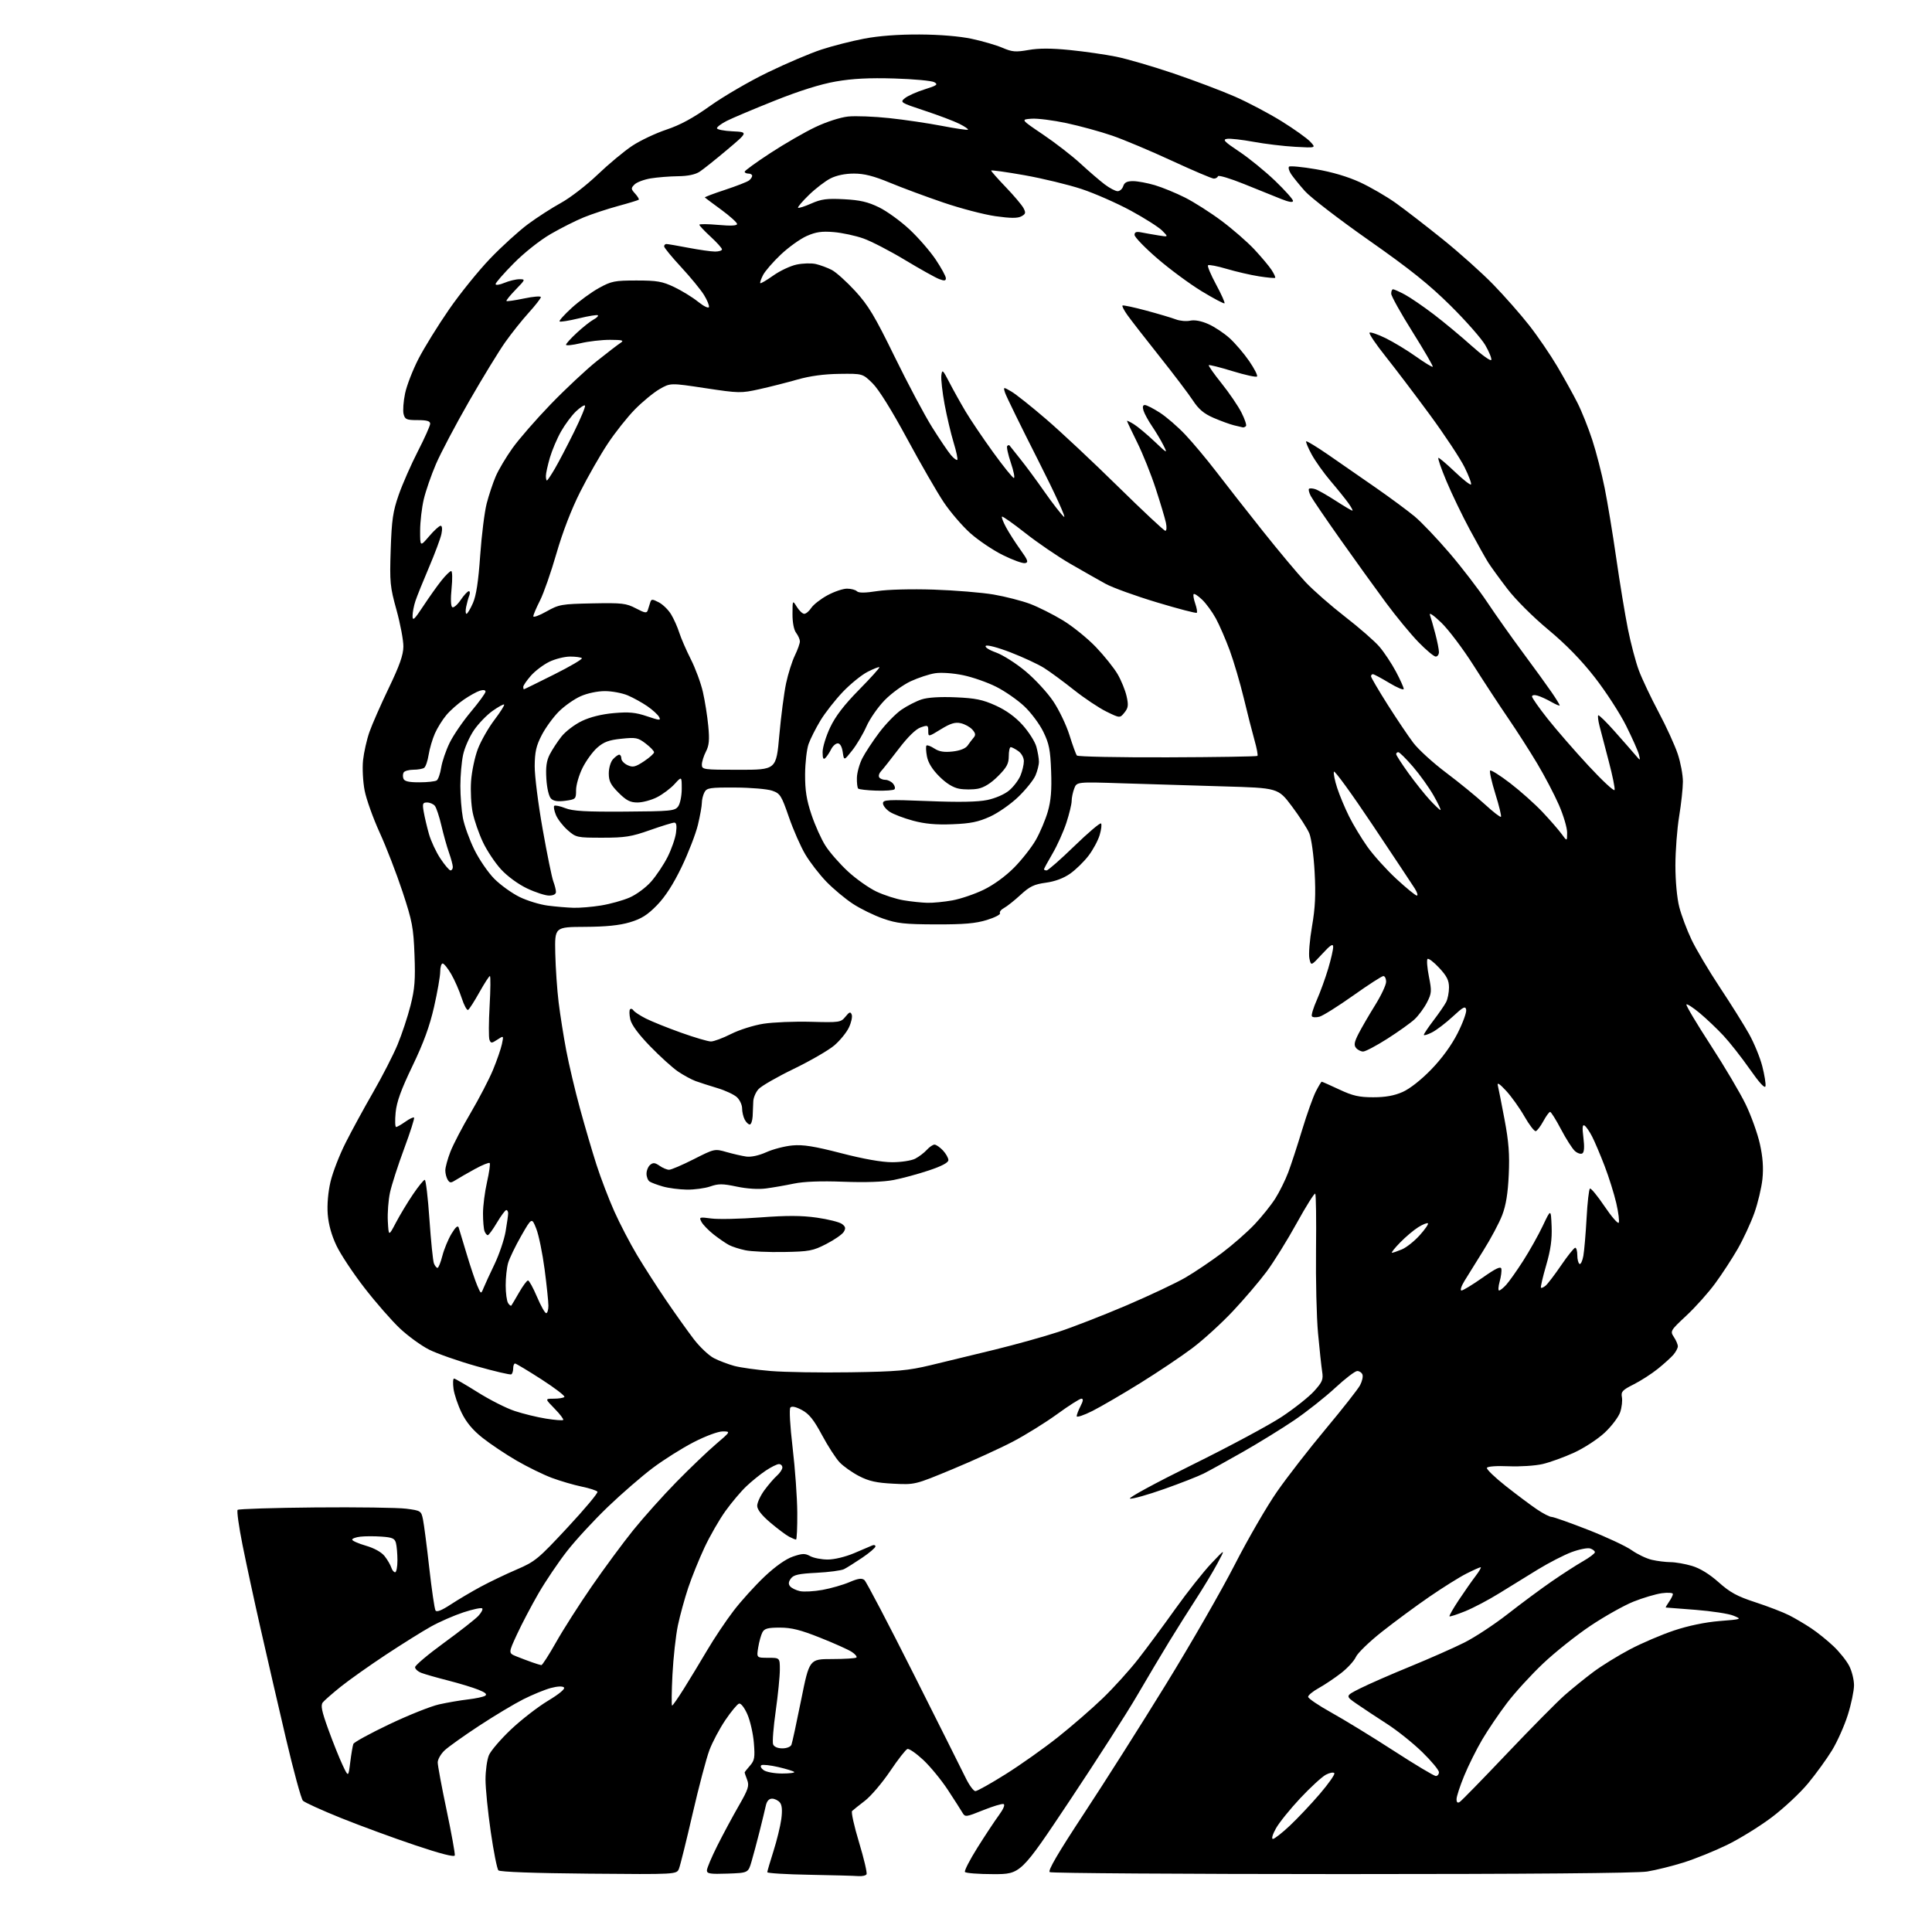 <?xml version="1.0" encoding="UTF-8" standalone="no"?>
<svg 
  version="1.1" 
  xmlns="http://www.w3.org/2000/svg" 
  xmlns:xlink="http://www.w3.org/1999/xlink" 
  xmlns:svg="http://www.w3.org/2000/svg"
  xmlns:rdf="http://www.w3.org/1999/02/22-rdf-syntax-ns#"
  xmlns:cc="http://creativecommons.org/ns#"
  xmlns:dc="http://purl.org/dc/elements/1.1/"
  viewBox="0 0 768 768"
  width="768"
  height="768"
>
<style>svg {background-color: white; }</style>"
<path stroke="none" fill="black" fill-rule="evenodd" d="M341.19,745.78C339.71,745.65 330.96,745.42 321.75,745.25C312.54,745.09 305.01,744.63 305.01,744.23C305.02,743.83 306.12,740.07 307.46,735.87C308.80,731.67 310.20,725.94 310.58,723.13C311.04,719.61 310.86,717.54 310.01,716.51C309.32,715.68 307.92,715.00 306.90,715.00C305.68,715.00 304.83,715.95 304.43,717.75C304.10,719.26 302.98,723.88 301.95,728.00C300.91,732.12 299.47,737.52 298.74,740.00C297.42,744.50 297.42,744.50 289.21,744.79C282.31,745.03 281.00,744.83 281.00,743.52C281.00,742.66 282.86,738.25 285.13,733.73C287.40,729.20 291.23,722.07 293.65,717.87C297.46,711.25 297.90,709.88 297.02,707.55C296.46,706.08 296.00,704.74 296.00,704.59C296.00,704.43 296.95,703.22 298.11,701.90C299.95,699.80 300.15,698.65 299.67,692.78C299.37,689.09 298.20,683.98 297.08,681.44C295.90,678.77 294.50,676.99 293.77,677.21C293.07,677.43 290.63,680.38 288.34,683.76C286.05,687.15 283.19,692.53 282.00,695.71C280.80,698.89 277.79,710.27 275.32,721.00C272.85,731.73 270.41,741.54 269.91,742.81C268.99,745.12 268.99,745.12 234.04,744.81C212.48,744.62 198.73,744.12 198.13,743.50C197.59,742.95 196.22,736.05 195.08,728.17C193.94,720.29 193.00,710.94 193.00,707.39C193.00,703.84 193.61,699.49 194.35,697.72C195.10,695.95 199.04,691.35 203.11,687.50C207.18,683.65 213.79,678.52 217.81,676.10C222.28,673.41 224.75,671.35 224.18,670.78C223.61,670.21 221.57,670.31 218.91,671.02C216.52,671.67 211.62,673.68 208.03,675.49C204.44,677.30 196.55,682.03 190.50,686.00C184.45,689.97 178.26,694.38 176.75,695.79C175.24,697.21 174.00,699.37 174.00,700.60C174.00,701.82 175.59,710.37 177.54,719.60C179.48,728.83 180.94,736.91 180.79,737.55C180.60,738.31 175.18,736.92 165.00,733.50C156.47,730.64 143.24,725.78 135.58,722.70C127.93,719.62 121.10,716.51 120.41,715.80C119.72,715.08 116.68,703.92 113.65,691.00C110.62,678.08 106.10,658.50 103.61,647.50C101.11,636.50 97.88,621.52 96.42,614.20C94.95,606.89 94.08,600.59 94.46,600.20C94.85,599.82 108.74,599.38 125.33,599.23C141.92,599.08 158.18,599.31 161.46,599.73C167.26,600.48 167.44,600.59 168.14,604.00C168.54,605.92 169.67,614.60 170.64,623.28C171.62,631.96 172.73,639.56 173.12,640.19C173.59,640.95 175.56,640.17 179.16,637.81C182.10,635.88 187.43,632.73 191.00,630.80C194.57,628.87 201.03,625.77 205.35,623.92C212.74,620.75 213.92,619.77 225.61,607.20C232.44,599.86 237.79,593.47 237.50,592.99C237.20,592.52 234.39,591.60 231.23,590.95C228.08,590.30 222.73,588.73 219.34,587.47C215.95,586.20 209.65,583.11 205.34,580.61C201.03,578.11 194.96,574.05 191.86,571.60C187.95,568.51 185.39,565.45 183.52,561.63C182.04,558.60 180.58,554.30 180.28,552.06C179.98,549.83 180.07,548.00 180.49,548.00C180.90,548.00 185.12,550.45 189.87,553.43C194.62,556.42 201.23,559.78 204.57,560.88C207.90,561.99 213.50,563.36 217.01,563.92C220.51,564.49 223.60,564.73 223.88,564.46C224.15,564.19 222.62,562.17 220.48,559.98C216.59,556.00 216.59,556.00 220.13,556.00C222.08,556.00 223.97,555.69 224.35,555.32C224.72,554.94 220.64,551.80 215.27,548.34C209.89,544.88 205.16,542.04 204.75,542.02C204.34,542.01 204.00,542.87 204.00,543.94C204.00,545.01 203.66,546.09 203.25,546.33C202.84,546.58 196.60,545.12 189.38,543.08C182.16,541.04 173.69,538.07 170.54,536.48C167.39,534.88 162.17,531.09 158.94,528.04C155.70,524.99 149.39,517.77 144.92,512.00C140.44,506.23 135.42,498.66 133.77,495.20C131.81,491.10 130.59,486.73 130.28,482.70C129.99,478.89 130.41,473.91 131.38,469.77C132.25,466.06 134.95,459.09 137.39,454.27C139.82,449.44 144.76,440.38 148.37,434.12C151.97,427.86 156.33,419.37 158.04,415.25C159.75,411.13 162.07,404.14 163.19,399.71C164.87,393.09 165.15,389.50 164.77,379.58C164.36,368.71 163.88,366.20 160.02,354.50C157.66,347.35 153.58,336.78 150.94,331.00C148.31,325.23 145.60,317.67 144.94,314.21C144.27,310.75 143.99,305.35 144.32,302.21C144.66,299.07 145.79,294.02 146.85,291.00C147.91,287.98 151.37,280.10 154.54,273.50C158.86,264.51 160.32,260.37 160.35,257.00C160.37,254.53 159.14,248.00 157.62,242.50C155.04,233.20 154.88,231.51 155.31,218.50C155.71,206.61 156.19,203.32 158.49,196.72C159.98,192.44 163.41,184.65 166.10,179.40C168.80,174.16 171.00,169.22 171.00,168.43C171.00,167.38 169.68,167.00 166.02,167.00C161.58,167.00 160.97,166.73 160.43,164.58C160.10,163.25 160.36,159.58 161.02,156.42C161.67,153.26 164.09,147.04 166.38,142.59C168.68,138.14 174.14,129.32 178.51,123.00C182.88,116.67 190.26,107.55 194.91,102.71C199.56,97.88 206.32,91.74 209.93,89.07C213.54,86.40 219.44,82.60 223.03,80.63C226.62,78.67 233.15,73.63 237.53,69.44C241.91,65.25 248.11,60.09 251.31,57.97C254.50,55.86 260.63,52.96 264.91,51.53C270.42,49.69 275.55,46.91 282.37,42.04C287.69,38.25 297.99,32.26 305.27,28.74C312.55,25.21 322.10,21.15 326.50,19.71C330.90,18.26 338.55,16.31 343.50,15.37C349.29,14.26 357.13,13.67 365.50,13.71C373.58,13.75 381.44,14.40 386.27,15.43C390.55,16.34 396.05,17.95 398.50,19.00C402.34,20.65 403.76,20.77 408.86,19.87C412.97,19.14 417.97,19.15 425.30,19.89C431.09,20.47 439.36,21.66 443.67,22.53C447.98,23.40 458.25,26.39 466.50,29.19C474.75,31.99 485.77,36.15 491.00,38.45C496.23,40.75 504.55,45.15 509.50,48.23C514.45,51.30 519.55,54.95 520.84,56.32C523.18,58.82 523.18,58.82 514.84,58.36C510.25,58.10 502.80,57.21 498.28,56.37C493.76,55.54 489.03,55.00 487.78,55.19C485.88,55.47 486.68,56.31 492.58,60.24C496.47,62.83 502.88,68.05 506.83,71.83C510.77,75.62 514.00,79.23 514.00,79.85C514.00,80.60 512.35,80.33 509.25,79.09C506.64,78.04 500.00,75.37 494.50,73.14C489.00,70.92 484.35,69.53 484.17,70.05C483.98,70.57 483.24,71.00 482.52,71.00C481.79,71.00 474.29,67.81 465.85,63.91C457.41,60.00 446.73,55.51 442.11,53.92C437.50,52.33 429.35,50.10 424.00,48.95C418.66,47.81 412.37,47.01 410.02,47.19C405.76,47.50 405.76,47.50 414.63,53.49C419.51,56.78 426.20,61.97 429.50,65.01C432.80,68.06 437.12,71.77 439.09,73.27C441.07,74.77 443.40,76.00 444.28,76.00C445.15,76.00 446.15,75.10 446.50,74.00C446.96,72.54 448.01,72.00 450.39,72.00C452.17,72.00 456.08,72.73 459.07,73.61C462.05,74.50 467.44,76.71 471.03,78.52C474.63,80.33 481.15,84.48 485.53,87.75C489.91,91.01 495.78,96.12 498.57,99.09C501.35,102.07 504.45,105.75 505.45,107.28C506.45,108.81 507.10,110.23 506.89,110.43C506.67,110.63 503.80,110.37 500.50,109.85C497.20,109.34 491.42,108.00 487.65,106.89C483.89,105.77 480.54,105.13 480.21,105.46C479.88,105.79 481.32,109.22 483.41,113.09C485.50,116.96 487.01,120.32 486.76,120.57C486.52,120.81 482.43,118.65 477.67,115.76C472.92,112.87 464.97,107.00 460.01,102.71C455.06,98.43 451.00,94.23 451.00,93.38C451.00,92.24 451.70,91.98 453.75,92.39C455.26,92.69 458.30,93.22 460.50,93.58C464.50,94.22 464.50,94.22 462.00,91.69C460.62,90.30 455.00,86.72 449.50,83.74C444.00,80.76 435.23,76.90 430.00,75.16C424.77,73.43 414.54,70.95 407.25,69.65C399.96,68.36 394.00,67.53 394.00,67.81C394.00,68.10 396.63,71.07 399.84,74.42C403.05,77.76 406.20,81.49 406.85,82.71C407.85,84.59 407.73,85.08 405.98,86.01C404.50,86.80 401.69,86.78 395.72,85.94C391.20,85.30 381.88,82.87 375.00,80.52C368.12,78.18 358.56,74.63 353.74,72.63C347.27,69.95 343.53,69.00 339.45,69.00C335.95,69.00 332.52,69.71 330.11,70.94C328.01,72.01 324.16,74.97 321.55,77.51C318.93,80.05 317.00,82.33 317.24,82.58C317.49,82.82 319.86,82.07 322.50,80.90C326.50,79.13 328.70,78.84 335.52,79.20C341.88,79.53 345.00,80.26 349.45,82.43C352.60,83.97 358.05,87.93 361.57,91.22C365.09,94.51 369.77,99.91 371.98,103.21C374.19,106.52 376.00,109.84 376.00,110.59C376.00,111.65 375.41,111.73 373.32,110.93C371.85,110.37 365.76,106.97 359.78,103.37C353.80,99.76 346.34,95.90 343.20,94.79C340.07,93.68 334.77,92.54 331.42,92.26C326.66,91.86 324.33,92.20 320.67,93.82C318.10,94.96 313.48,98.27 310.40,101.18C307.32,104.09 304.14,107.76 303.33,109.33C302.52,110.90 302.02,112.35 302.23,112.56C302.43,112.77 304.75,111.40 307.39,109.53C310.02,107.66 314.18,105.70 316.63,105.18C319.07,104.65 322.52,104.55 324.29,104.95C326.05,105.36 328.91,106.41 330.63,107.30C332.35,108.19 336.55,111.98 339.98,115.71C345.19,121.40 347.74,125.64 355.66,141.86C360.86,152.50 367.56,165.10 370.55,169.86C373.53,174.61 376.89,179.58 378.01,180.89C379.13,182.21 380.27,183.06 380.54,182.79C380.81,182.52 380.15,179.42 379.07,175.90C378.00,172.38 376.39,165.55 375.49,160.73C374.60,155.91 374.02,150.73 374.20,149.23C374.51,146.72 374.77,146.94 377.38,152.00C378.95,155.03 381.83,160.20 383.79,163.50C385.75,166.80 390.68,174.11 394.76,179.75C398.84,185.39 402.56,190.00 403.02,190.00C403.49,190.00 402.95,187.27 401.82,183.94C400.70,180.61 400.05,177.61 400.39,177.28C400.73,176.94 401.13,176.85 401.30,177.08C401.46,177.31 403.40,179.75 405.61,182.50C407.82,185.25 412.14,191.10 415.21,195.50C418.28,199.90 421.74,204.36 422.91,205.42C424.08,206.48 419.51,196.44 412.65,182.92C405.84,169.49 399.94,157.43 399.53,156.13C398.79,153.76 398.79,153.76 402.02,155.63C403.79,156.66 410.03,161.61 415.87,166.64C421.72,171.66 434.56,183.70 444.41,193.39C454.27,203.07 462.74,211.00 463.24,211.00C463.75,211.00 463.85,209.56 463.46,207.75C463.08,205.96 461.26,199.89 459.42,194.25C457.59,188.62 454.27,180.33 452.04,175.85C449.82,171.36 448.00,167.52 448.00,167.32C448.00,167.12 449.24,167.72 450.75,168.65C452.26,169.59 455.91,172.63 458.86,175.42C464.13,180.42 464.19,180.44 462.47,177.00C461.51,175.07 459.49,171.70 458.00,169.50C456.50,167.30 454.96,164.49 454.57,163.25C454.10,161.75 454.28,161.00 455.10,161.00C455.77,161.00 458.44,162.36 461.03,164.02C463.61,165.68 468.17,169.61 471.15,172.77C474.14,175.92 479.68,182.55 483.48,187.50C487.27,192.45 495.56,203.03 501.90,211.00C508.24,218.97 515.92,228.15 518.97,231.39C522.01,234.63 529.10,240.83 534.71,245.18C540.33,249.53 546.47,254.89 548.35,257.09C550.23,259.29 553.17,263.72 554.89,266.94C556.60,270.15 558.00,273.27 558.00,273.86C558.00,274.45 555.41,273.38 552.25,271.47C549.09,269.57 546.16,268.00 545.75,268.00C545.34,268.00 545.00,268.38 545.00,268.84C545.00,269.30 547.97,274.36 551.59,280.09C555.22,285.81 559.83,292.67 561.84,295.31C563.85,297.96 569.73,303.31 574.91,307.20C580.09,311.09 586.98,316.73 590.24,319.72C593.50,322.72 596.38,324.95 596.65,324.69C596.91,324.42 595.92,320.32 594.43,315.57C592.95,310.81 592.02,306.65 592.35,306.31C592.69,305.97 596.26,308.22 600.29,311.31C604.32,314.40 610.08,319.53 613.09,322.71C616.10,325.89 619.54,329.85 620.75,331.50C622.94,334.50 622.94,334.50 622.96,331.00C622.97,329.07 621.50,324.11 619.69,319.97C617.88,315.83 613.99,308.40 611.04,303.47C608.09,298.54 602.91,290.45 599.52,285.50C596.13,280.55 589.94,271.10 585.75,264.50C581.56,257.90 575.79,250.25 572.92,247.50C569.78,244.48 568.00,243.29 568.43,244.50C568.82,245.60 569.79,248.96 570.57,251.96C571.36,254.96 572.00,258.23 572.00,259.21C572.00,260.19 571.42,261.00 570.72,261.00C570.01,261.00 566.92,258.41 563.85,255.25C560.78,252.09 554.93,245.00 550.87,239.50C546.80,234.00 538.70,222.75 532.87,214.50C527.04,206.25 521.72,198.45 521.05,197.16C520.38,195.88 520.07,194.60 520.34,194.32C520.62,194.04 521.74,194.10 522.82,194.44C523.91,194.79 527.56,196.86 530.93,199.04C534.31,201.22 537.31,203.00 537.60,203.00C537.90,203.00 537.18,201.65 536.01,200.01C534.83,198.36 531.66,194.42 528.96,191.26C526.26,188.09 522.87,183.33 521.42,180.68C519.98,178.03 518.99,175.67 519.23,175.44C519.46,175.21 523.44,177.63 528.07,180.82C532.71,184.02 541.23,189.92 547.00,193.94C552.77,197.96 559.71,203.09 562.41,205.35C565.11,207.61 571.32,214.14 576.22,219.87C581.12,225.59 587.86,234.38 591.20,239.39C594.54,244.40 600.94,253.45 605.43,259.50C609.92,265.55 615.03,272.61 616.79,275.18C618.56,277.75 620.00,280.10 620.00,280.40C620.00,280.69 618.54,280.09 616.75,279.07C614.96,278.04 612.49,276.90 611.25,276.54C609.97,276.15 609.00,276.30 609.00,276.87C609.00,277.42 611.78,281.39 615.18,285.68C618.58,289.98 625.87,298.38 631.40,304.34C636.92,310.30 641.61,314.66 641.82,314.03C642.04,313.39 641.00,308.29 639.52,302.69C638.05,297.08 636.40,290.77 635.85,288.65C635.31,286.54 635.07,284.60 635.32,284.35C635.57,284.10 638.50,286.95 641.82,290.70C645.14,294.44 648.82,298.62 649.98,300.00C652.11,302.50 652.11,302.50 651.51,300.00C651.18,298.62 648.88,293.45 646.41,288.50C643.94,283.55 638.33,274.90 633.95,269.28C628.59,262.40 622.53,256.19 615.43,250.28C609.30,245.18 602.47,238.36 599.14,234.00C595.99,229.88 592.58,225.18 591.56,223.56C590.54,221.94 587.26,216.09 584.28,210.56C581.30,205.03 577.11,196.34 574.98,191.25C572.84,186.16 571.41,182.00 571.80,182.00C572.19,182.00 575.14,184.51 578.35,187.57C581.56,190.63 584.44,192.89 584.74,192.59C585.05,192.29 583.90,189.21 582.20,185.76C580.50,182.31 574.32,172.96 568.47,164.99C562.61,157.02 554.66,146.54 550.80,141.69C546.94,136.85 544.07,132.60 544.42,132.25C544.77,131.90 547.63,132.87 550.78,134.41C553.93,135.95 559.34,139.23 562.82,141.70C566.29,144.17 569.32,146.02 569.54,145.79C569.76,145.57 566.14,139.34 561.50,131.94C556.86,124.55 553.04,117.71 553.03,116.75C553.01,115.79 553.34,115.00 553.76,115.00C554.19,115.00 556.30,115.95 558.47,117.11C560.64,118.28 565.81,121.82 569.96,124.98C574.11,128.15 580.86,133.76 584.97,137.46C589.08,141.15 592.61,143.68 592.81,143.07C593.01,142.47 591.95,139.84 590.45,137.24C588.95,134.63 582.72,127.55 576.61,121.50C568.12,113.09 560.46,106.96 544.12,95.50C532.36,87.25 520.95,78.47 518.75,76.00C516.55,73.53 514.08,70.47 513.24,69.22C512.41,67.96 512.04,66.63 512.41,66.25C512.79,65.88 517.60,66.33 523.09,67.27C529.52,68.37 535.77,70.22 540.63,72.46C544.78,74.38 551.15,78.08 554.79,80.67C558.43,83.26 566.82,89.75 573.45,95.08C580.08,100.41 589.16,108.53 593.62,113.13C598.09,117.73 604.51,125.02 607.87,129.32C611.24,133.61 616.25,140.95 619.01,145.61C621.76,150.27 625.39,156.81 627.06,160.13C628.74,163.45 631.39,170.07 632.94,174.83C634.50,179.60 636.72,188.22 637.88,194.00C639.04,199.78 641.12,212.38 642.50,222.00C643.88,231.62 645.96,244.22 647.11,250.00C648.27,255.78 650.24,263.24 651.50,266.58C652.76,269.93 656.28,277.36 659.32,283.08C662.37,288.81 665.79,296.30 666.93,299.72C668.07,303.14 668.99,308.09 668.98,310.72C668.97,313.35 668.30,319.55 667.49,324.50C666.67,329.45 666.01,338.24 666.00,344.04C666.00,350.26 666.63,357.02 667.53,360.54C668.37,363.82 670.56,369.65 672.39,373.50C674.22,377.35 679.30,385.90 683.67,392.50C688.05,399.10 693.27,407.44 695.28,411.03C697.29,414.63 699.65,420.38 700.53,423.82C701.41,427.26 701.99,430.83 701.81,431.76C701.59,432.86 699.43,430.52 695.55,424.98C692.28,420.31 687.57,414.32 685.07,411.65C682.58,408.98 678.38,404.99 675.73,402.77C673.08,400.56 670.68,398.99 670.38,399.28C670.09,399.58 674.37,406.79 679.91,415.31C685.45,423.83 691.76,434.49 693.94,439.00C696.12,443.52 698.66,450.59 699.58,454.72C700.75,459.95 701.05,464.18 700.60,468.64C700.23,472.17 698.77,478.30 697.35,482.27C695.92,486.25 692.95,492.65 690.74,496.50C688.52,500.35 684.51,506.50 681.82,510.16C679.14,513.83 673.99,519.59 670.38,522.96C663.95,528.97 663.86,529.14 665.41,531.51C666.29,532.84 666.99,534.51 666.97,535.21C666.95,535.92 666.16,537.40 665.22,538.51C664.27,539.61 661.48,542.15 659.00,544.14C656.52,546.13 652.20,548.92 649.38,550.33C644.93,552.56 644.32,553.23 644.73,555.38C644.99,556.74 644.69,559.42 644.06,561.33C643.42,563.25 640.65,566.92 637.90,569.50C635.13,572.09 629.68,575.64 625.70,577.46C621.74,579.27 616.13,581.30 613.22,581.98C610.32,582.66 604.25,583.05 599.72,582.86C594.91,582.65 591.32,582.91 591.07,583.49C590.83,584.03 594.21,587.29 598.57,590.73C602.93,594.17 608.50,598.34 610.95,599.99C613.39,601.65 616.03,603.00 616.80,603.00C617.57,603.00 624.12,605.32 631.35,608.15C638.58,610.98 646.35,614.62 648.62,616.23C650.89,617.84 654.49,619.56 656.62,620.05C658.75,620.55 662.11,620.96 664.07,620.98C666.03,620.99 669.86,621.66 672.58,622.47C675.78,623.42 679.53,625.72 683.18,628.97C687.74,633.04 690.55,634.57 697.86,636.95C702.83,638.58 708.84,640.89 711.20,642.09C713.57,643.29 717.52,645.63 720.00,647.28C722.48,648.93 726.45,652.13 728.83,654.39C731.22,656.65 734.03,660.17 735.08,662.21C736.14,664.25 737.00,667.72 737.00,669.91C737.00,672.10 735.89,677.42 734.53,681.72C733.17,686.02 730.36,692.33 728.28,695.74C726.20,699.15 721.91,705.08 718.74,708.91C715.57,712.75 709.04,718.84 704.24,722.45C699.43,726.07 691.45,730.99 686.50,733.40C681.55,735.81 673.80,738.94 669.29,740.36C664.77,741.78 658.24,743.40 654.79,743.96C650.77,744.62 606.94,744.98 533.50,744.98C470.25,744.97 417.95,744.62 417.29,744.20C416.44,743.66 420.55,736.64 430.87,720.96C439.01,708.61 453.70,685.45 463.51,669.50C473.33,653.55 485.62,632.17 490.82,622.00C496.03,611.83 503.60,598.75 507.65,592.94C511.69,587.13 520.43,575.88 527.07,567.94C533.70,560.00 539.81,552.22 540.64,550.66C541.47,549.10 541.90,547.19 541.60,546.41C541.31,545.63 540.37,545.00 539.52,545.00C538.67,545.00 534.70,548.04 530.70,551.75C526.69,555.46 519.39,561.23 514.46,564.58C509.53,567.92 500.32,573.59 494.00,577.19C487.68,580.79 480.70,584.64 478.50,585.75C476.30,586.86 469.18,589.65 462.68,591.94C456.18,594.24 450.10,595.94 449.18,595.72C448.26,595.50 459.43,589.44 474.00,582.25C488.57,575.06 504.58,566.47 509.56,563.17C514.55,559.86 520.32,555.28 522.39,552.99C525.69,549.33 526.08,548.39 525.57,545.17C525.26,543.15 524.52,536.33 523.94,530.00C523.35,523.67 523.00,508.73 523.14,496.78C523.28,484.84 523.14,474.81 522.83,474.50C522.51,474.18 519.20,479.45 515.47,486.21C511.74,492.97 506.35,501.65 503.49,505.50C500.62,509.35 494.59,516.43 490.07,521.23C485.56,526.03 478.33,532.62 474.01,535.87C469.69,539.13 460.39,545.37 453.33,549.76C446.27,554.14 437.69,559.14 434.25,560.88C430.81,562.61 428.00,563.55 428.00,562.96C428.00,562.38 428.69,560.57 429.53,558.95C430.60,556.87 430.70,556.00 429.87,556.00C429.21,556.00 424.89,558.75 420.26,562.12C415.62,565.49 407.71,570.40 402.67,573.05C397.63,575.69 386.79,580.64 378.60,584.04C363.69,590.23 363.69,590.23 355.10,589.79C348.39,589.45 345.40,588.79 341.50,586.77C338.75,585.35 335.27,582.89 333.76,581.30C332.25,579.71 329.10,574.83 326.75,570.45C323.49,564.37 321.62,562.03 318.78,560.51C316.39,559.23 314.76,558.87 314.19,559.51C313.68,560.09 314.05,566.76 315.08,575.50C316.06,583.75 316.89,595.34 316.93,601.25C316.97,607.16 316.75,612.00 316.43,612.00C316.12,612.00 314.89,611.49 313.68,610.86C312.48,610.24 309.14,607.73 306.25,605.29C302.76,602.33 301.00,600.08 301.00,598.57C301.00,597.32 302.28,594.55 303.85,592.40C305.42,590.26 307.67,587.64 308.85,586.60C310.03,585.55 311.00,584.08 311.00,583.35C311.00,582.61 310.39,582.00 309.64,582.00C308.89,582.00 306.53,583.17 304.39,584.60C302.25,586.03 298.77,588.84 296.66,590.85C294.54,592.86 290.82,597.27 288.38,600.66C285.95,604.04 282.20,610.57 280.05,615.16C277.90,619.75 274.99,626.95 273.58,631.16C272.17,635.38 270.32,642.11 269.47,646.13C268.63,650.15 267.66,658.96 267.31,665.72C266.97,672.47 266.90,678.00 267.17,678.00C267.43,678.00 269.54,674.96 271.87,671.25C274.20,667.54 278.35,660.67 281.11,656.00C283.86,651.33 288.58,644.27 291.60,640.33C294.62,636.38 300.17,630.26 303.92,626.71C308.24,622.64 312.38,619.72 315.20,618.76C318.97,617.47 320.02,617.45 322.07,618.59C323.41,619.32 326.52,619.93 329.00,619.94C331.60,619.95 336.04,618.88 339.50,617.42C342.80,616.02 346.06,614.64 346.75,614.33C347.44,614.03 348.00,614.21 348.00,614.73C348.00,615.24 345.64,617.27 342.75,619.22C339.86,621.17 336.60,623.22 335.50,623.77C334.40,624.31 329.50,624.96 324.61,625.21C317.47,625.57 315.46,626.02 314.38,627.50C313.42,628.80 313.34,629.70 314.09,630.60C314.66,631.30 316.42,632.15 317.98,632.50C319.54,632.84 323.58,632.62 326.95,632.01C330.31,631.40 335.13,630.01 337.66,628.93C341.14,627.44 342.58,627.24 343.62,628.10C344.37,628.72 353.15,645.49 363.14,665.36C373.13,685.24 382.46,703.86 383.87,706.75C385.28,709.64 387.01,712.00 387.73,712.00C388.45,712.00 393.86,708.97 399.75,705.27C405.65,701.57 414.98,694.97 420.48,690.60C425.99,686.23 434.04,679.25 438.36,675.08C442.69,670.91 449.03,663.90 452.46,659.50C455.90,655.10 462.55,646.10 467.26,639.50C471.97,632.90 478.38,624.80 481.50,621.50C487.17,615.50 487.17,615.50 483.94,621.50C482.17,624.80 478.38,631.10 475.52,635.50C472.66,639.90 467.84,647.55 464.81,652.50C461.78,657.45 456.03,667.12 452.02,674.00C448.02,680.88 435.96,699.66 425.24,715.75C405.74,745.00 405.74,745.00 394.93,745.00C388.98,745.00 383.87,744.61 383.58,744.12C383.28,743.64 385.52,739.29 388.56,734.45C391.60,729.61 395.43,723.82 397.07,721.59C398.87,719.14 399.61,717.37 398.93,717.14C398.30,716.93 394.62,718.04 390.74,719.61C383.95,722.34 383.64,722.37 382.59,720.57C381.99,719.54 379.39,715.47 376.80,711.53C374.22,707.59 369.81,702.23 367.02,699.61C364.22,697.00 361.38,695.03 360.72,695.25C360.05,695.46 356.95,699.43 353.83,704.07C350.70,708.71 346.20,713.99 343.83,715.82C341.45,717.65 339.15,719.48 338.72,719.90C338.29,720.32 339.53,725.94 341.49,732.39C343.44,738.84 344.78,744.54 344.46,745.06C344.14,745.58 342.67,745.90 341.19,745.78zM506.00,731.00C506.61,731.00 509.64,728.64 512.71,725.75C515.79,722.86 521.15,717.18 524.63,713.12C528.11,709.06 530.72,705.35 530.42,704.88C530.13,704.40 528.63,704.66 527.10,705.45C525.57,706.24 520.98,710.44 516.91,714.78C512.83,719.13 508.46,724.55 507.19,726.84C505.87,729.21 505.35,731.00 506.00,731.00zM580.27,716.30C580.97,715.86 589.39,707.23 598.99,697.12C608.59,687.01 618.93,676.55 621.97,673.87C625.01,671.20 630.16,667.03 633.42,664.60C636.67,662.17 643.20,658.14 647.92,655.65C652.64,653.16 660.55,649.78 665.50,648.13C671.13,646.25 677.87,644.85 683.50,644.39C692.47,643.67 692.49,643.66 689.06,642.25C687.17,641.47 680.42,640.44 674.06,639.94C667.70,639.45 662.36,639.04 662.19,639.02C662.02,639.01 662.59,638.00 663.44,636.78C664.30,635.56 665.00,634.14 665.00,633.64C665.00,633.14 663.03,633.00 660.59,633.33C658.16,633.67 653.10,635.17 649.34,636.67C645.58,638.18 637.90,642.49 632.27,646.25C626.65,650.01 618.15,656.77 613.39,661.28C608.62,665.79 602.17,672.86 599.04,676.99C595.90,681.12 591.48,687.65 589.21,691.50C586.94,695.35 583.71,701.82 582.04,705.89C580.37,709.95 579.00,714.14 579.00,715.19C579.00,716.49 579.41,716.84 580.27,716.30zM139.23,700.50C139.64,697.20 140.20,693.94 140.46,693.25C140.72,692.56 147.14,689.05 154.72,685.44C162.30,681.83 171.20,678.27 174.50,677.53C177.80,676.79 182.98,675.90 186.01,675.55C189.04,675.20 192.11,674.55 192.84,674.10C193.77,673.52 192.98,672.81 190.17,671.69C187.98,670.81 182.55,669.16 178.12,668.03C173.68,666.90 168.92,665.54 167.53,665.01C166.14,664.48 165.00,663.46 165.00,662.74C165.00,662.01 170.15,657.67 176.45,653.08C182.74,648.50 188.89,643.68 190.12,642.38C191.34,641.07 192.05,639.71 191.69,639.36C191.33,639.00 187.99,639.70 184.27,640.92C180.55,642.14 174.72,644.68 171.32,646.58C167.92,648.47 159.82,653.54 153.32,657.83C146.82,662.13 138.80,667.81 135.50,670.45C132.20,673.10 128.97,675.92 128.33,676.72C127.40,677.87 127.86,680.15 130.51,687.47C132.36,692.58 134.91,698.95 136.18,701.63C138.48,706.50 138.48,706.50 139.23,700.50zM570.75,705.99C571.44,706.00 572.00,705.31 572.00,704.48C572.00,703.64 569.03,700.06 565.40,696.52C561.78,692.98 555.46,687.92 551.37,685.29C547.28,682.66 541.87,679.07 539.34,677.33C534.74,674.16 534.74,674.16 540.65,671.18C543.90,669.54 552.85,665.62 560.53,662.48C568.21,659.33 577.93,655.04 582.11,652.94C586.30,650.84 594.07,645.72 599.38,641.57C604.70,637.41 612.52,631.61 616.77,628.68C621.02,625.74 626.64,622.12 629.25,620.63C631.86,619.14 634.00,617.51 634.00,617.03C634.00,616.54 633.15,615.87 632.12,615.54C631.08,615.21 627.76,615.87 624.72,617.00C621.69,618.14 615.68,621.23 611.36,623.87C607.04,626.51 600.11,630.78 595.96,633.36C591.81,635.94 585.75,639.14 582.48,640.47C579.22,641.79 576.38,642.72 576.19,642.52C575.99,642.32 577.66,639.41 579.89,636.04C582.13,632.67 585.15,628.36 586.60,626.46C588.05,624.56 588.94,623.00 588.59,623.00C588.23,623.00 585.66,624.15 582.87,625.56C580.09,626.97 573.47,631.12 568.16,634.77C562.85,638.42 554.39,644.66 549.37,648.63C544.34,652.60 539.67,657.12 538.98,658.68C538.29,660.23 535.65,663.11 533.11,665.08C530.57,667.05 526.59,669.72 524.25,671.02C521.91,672.31 520.00,673.88 520.00,674.51C520.00,675.14 524.16,677.96 529.25,680.79C534.34,683.61 545.48,690.44 554.00,695.95C562.52,701.47 570.06,705.98 570.75,705.99zM310.86,705.00C313.87,705.00 316.05,704.72 315.71,704.38C315.37,704.04 312.52,703.16 309.37,702.43C306.22,701.70 303.21,701.37 302.67,701.70C302.13,702.04 302.51,702.90 303.54,703.65C304.55,704.39 307.84,705.00 310.86,705.00zM311.00,695.00C312.76,695.00 314.30,694.38 314.62,693.54C314.93,692.74 316.66,684.76 318.46,675.79C321.74,659.50 321.74,659.50 330.78,659.50C335.75,659.50 340.10,659.22 340.44,658.89C340.78,658.55 339.95,657.54 338.59,656.65C337.23,655.76 331.58,653.22 326.04,651.02C318.24,647.91 314.61,647.00 310.02,647.00C305.23,647.00 303.88,647.36 303.07,648.87C302.52,649.91 301.77,652.61 301.40,654.87C300.74,659.00 300.74,659.00 305.37,659.00C310.00,659.00 310.00,659.00 310.00,663.75C310.00,666.36 309.26,673.74 308.36,680.15C307.45,686.56 306.98,692.52 307.32,693.40C307.70,694.38 309.11,695.00 311.00,695.00zM215.19,661.92C215.56,661.96 218.19,657.88 221.03,652.85C223.86,647.82 230.25,637.81 235.23,630.60C240.20,623.40 247.63,613.34 251.73,608.25C255.84,603.16 263.54,594.56 268.85,589.14C274.16,583.72 281.20,576.98 284.50,574.16C290.50,569.03 290.50,569.03 287.29,569.01C285.45,569.01 280.53,570.83 275.75,573.29C271.16,575.65 263.84,580.26 259.48,583.54C255.12,586.82 247.09,593.77 241.64,599.00C236.19,604.23 228.89,612.13 225.42,616.57C221.96,621.00 216.83,628.60 214.03,633.45C211.23,638.30 207.39,645.61 205.50,649.70C202.07,657.13 202.07,657.13 205.28,658.44C207.05,659.15 209.85,660.21 211.50,660.79C213.15,661.37 214.81,661.88 215.19,661.92zM157.07,625.00C157.58,625.00 157.99,622.86 157.99,620.25C157.98,617.64 157.71,614.53 157.39,613.34C156.91,611.55 155.94,611.12 151.66,610.83C148.82,610.63 145.04,610.64 143.25,610.85C141.46,611.05 140.00,611.59 140.00,612.04C140.00,612.49 142.45,613.57 145.43,614.44C148.78,615.41 151.65,617.01 152.89,618.59C154.01,620.01 155.19,622.03 155.53,623.08C155.86,624.14 156.55,625.00 157.07,625.00zM338.00,545.51C356.79,545.22 360.83,544.86 370.00,542.67C375.77,541.29 387.21,538.52 395.41,536.51C403.62,534.50 415.00,531.33 420.70,529.46C426.41,527.59 438.60,522.84 447.79,518.92C456.98,514.99 467.53,510.01 471.24,507.85C474.94,505.69 481.47,501.29 485.74,498.08C490.01,494.86 495.84,489.75 498.70,486.72C501.56,483.70 505.28,479.06 506.96,476.41C508.63,473.76 510.94,469.10 512.09,466.05C513.24,463.00 515.73,455.39 517.62,449.14C519.52,442.88 521.97,436.02 523.06,433.89C524.15,431.75 525.21,430.00 525.41,430.00C525.61,430.00 528.75,431.39 532.37,433.09C537.75,435.61 540.25,436.18 545.89,436.18C550.75,436.18 554.23,435.55 557.56,434.08C560.43,432.81 564.94,429.26 568.95,425.12C573.17,420.76 576.98,415.54 579.40,410.77C581.49,406.65 583.03,402.43 582.83,401.39C582.52,399.79 581.71,400.20 577.48,404.12C574.74,406.66 571.04,409.48 569.25,410.39C567.46,411.31 566.00,411.74 566.00,411.37C566.00,410.99 567.74,408.39 569.87,405.59C572.01,402.79 574.26,399.52 574.87,398.32C575.49,397.11 576.00,394.51 576.00,392.53C576.00,389.72 575.14,388.00 572.08,384.72C569.92,382.40 567.84,380.82 567.46,381.21C567.08,381.59 567.33,384.75 568.02,388.22C569.18,394.04 569.11,394.85 567.23,398.52C566.10,400.71 563.90,403.69 562.34,405.16C560.78,406.62 555.90,410.10 551.50,412.91C547.10,415.71 542.77,418.00 541.87,418.00C540.98,418.00 539.71,417.36 539.06,416.58C538.13,415.46 538.34,414.25 540.03,410.93C541.22,408.61 544.17,403.53 546.59,399.63C549.02,395.74 551.00,391.53 551.00,390.28C551.00,389.02 550.51,388.00 549.91,388.00C549.31,388.00 543.91,391.49 537.91,395.75C531.90,400.01 525.87,403.79 524.50,404.16C523.13,404.52 521.77,404.44 521.49,403.98C521.20,403.52 522.09,400.59 523.47,397.48C524.84,394.37 526.87,388.78 527.98,385.05C529.09,381.33 529.98,377.43 529.96,376.39C529.93,374.95 528.87,375.64 525.54,379.26C521.16,384.01 521.16,384.01 520.51,381.03C520.14,379.38 520.61,373.64 521.54,368.27C522.82,360.85 523.07,355.65 522.58,346.63C522.22,339.98 521.29,333.23 520.47,331.27C519.67,329.35 516.54,324.50 513.53,320.50C508.06,313.22 508.06,313.22 486.28,312.60C474.30,312.26 456.29,311.71 446.27,311.38C428.03,310.78 428.03,310.78 427.02,313.46C426.46,314.93 426.00,317.15 426.00,318.40C426.00,319.65 425.05,323.56 423.90,327.08C422.74,330.61 420.27,336.11 418.40,339.30C416.53,342.50 415.00,345.31 415.00,345.55C415.00,345.80 415.47,346.00 416.05,346.00C416.63,346.00 421.59,341.65 427.06,336.34C432.54,331.03 437.31,326.98 437.67,327.33C438.03,327.69 437.79,329.77 437.13,331.95C436.48,334.13 434.48,337.84 432.69,340.18C430.90,342.53 427.62,345.73 425.40,347.29C422.79,349.12 419.38,350.39 415.73,350.89C411.09,351.52 409.33,352.36 405.70,355.71C403.27,357.95 400.31,360.30 399.12,360.94C397.92,361.58 397.20,362.51 397.51,363.01C397.82,363.51 395.47,364.73 392.29,365.71C387.82,367.09 383.20,367.49 372.00,367.46C359.57,367.42 356.57,367.09 351.00,365.14C347.43,363.89 342.02,361.25 339.00,359.26C335.98,357.28 331.25,353.33 328.50,350.49C325.75,347.64 321.99,342.78 320.15,339.69C318.30,336.59 315.35,329.88 313.59,324.78C310.61,316.18 310.13,315.41 306.94,314.31C305.05,313.65 298.45,313.09 292.29,313.06C282.19,313.01 280.97,313.19 280.04,314.93C279.47,316.00 279.00,317.88 279.00,319.12C279.00,320.36 278.29,324.33 277.42,327.94C276.54,331.55 273.63,339.07 270.95,344.65C267.66,351.48 264.45,356.46 261.16,359.84C257.36,363.74 254.94,365.26 250.38,366.62C246.27,367.85 240.88,368.40 232.50,368.44C220.50,368.50 220.50,368.50 220.73,379.00C220.86,384.77 221.46,393.55 222.07,398.50C222.68,403.45 224.04,412.05 225.10,417.62C226.16,423.18 228.60,433.53 230.54,440.62C232.47,447.70 235.43,457.77 237.11,463.00C238.79,468.23 241.97,476.55 244.18,481.50C246.39,486.45 250.49,494.32 253.29,499.00C256.10,503.68 261.30,511.77 264.86,517.00C268.42,522.23 273.32,529.09 275.74,532.27C278.16,535.44 281.80,538.88 283.83,539.91C285.85,540.95 289.49,542.32 291.91,542.98C294.33,543.63 300.85,544.54 306.40,545.00C311.96,545.46 326.18,545.69 338.00,545.51zM217.11,522.00C217.60,522.00 218.00,520.67 218.00,519.05C218.00,517.43 217.32,510.91 216.49,504.56C215.65,498.21 214.17,490.97 213.19,488.47C211.40,483.92 211.40,483.92 207.17,491.31C204.85,495.37 202.51,500.23 201.97,502.09C201.44,503.96 201.01,507.96 201.02,510.99C201.02,514.02 201.45,517.16 201.96,517.97C202.47,518.78 203.06,519.23 203.27,518.97C203.47,518.71 204.87,516.36 206.36,513.75C207.86,511.14 209.45,509.00 209.89,509.00C210.34,509.00 211.94,511.93 213.46,515.50C214.98,519.08 216.62,522.00 217.11,522.00zM192.22,512.00C192.78,510.62 194.75,506.35 196.60,502.50C198.44,498.65 200.41,492.83 200.98,489.57C201.54,486.30 202.00,483.04 202.00,482.32C202.00,481.59 201.66,481.01 201.25,481.02C200.84,481.03 199.17,483.28 197.54,486.02C195.92,488.76 194.28,491.00 193.90,491.00C193.52,491.00 192.94,490.29 192.61,489.42C192.27,488.55 192.00,485.37 192.00,482.37C192.00,479.36 192.72,473.74 193.60,469.88C194.47,466.02 194.95,462.62 194.66,462.32C194.36,462.03 191.73,463.09 188.81,464.69C185.89,466.29 182.47,468.25 181.22,469.05C179.22,470.32 178.82,470.32 177.98,469.00C177.46,468.18 177.02,466.50 177.02,465.29C177.01,464.07 177.93,460.69 179.06,457.79C180.20,454.88 183.83,447.91 187.14,442.31C190.44,436.70 194.42,429.05 195.97,425.31C197.52,421.56 199.12,416.95 199.52,415.05C200.24,411.61 200.24,411.61 197.71,413.27C195.41,414.78 195.13,414.78 194.57,413.33C194.23,412.45 194.26,406.39 194.63,399.86C195.00,393.34 195.05,388.00 194.74,388.00C194.43,388.00 192.55,390.91 190.56,394.46C188.58,398.01 186.56,401.15 186.09,401.45C185.61,401.74 184.46,399.62 183.53,396.74C182.60,393.86 180.73,389.59 179.38,387.25C178.02,384.91 176.48,383.00 175.96,383.00C175.43,383.00 175.00,384.46 174.99,386.25C174.99,388.04 173.89,394.33 172.55,400.23C170.79,407.96 168.39,414.54 163.97,423.73C159.43,433.17 157.68,438.00 157.27,442.25C156.97,445.41 157.05,448.00 157.46,448.00C157.86,448.00 159.52,447.05 161.15,445.89C162.78,444.73 164.33,444.00 164.59,444.26C164.85,444.52 163.08,450.08 160.65,456.62C158.22,463.15 155.70,470.98 155.04,474.00C154.38,477.02 153.99,482.20 154.17,485.50C154.50,491.50 154.50,491.50 157.39,486.00C158.98,482.98 162.03,477.91 164.18,474.75C166.32,471.59 168.43,469.00 168.85,469.00C169.28,469.00 170.12,476.09 170.71,484.75C171.31,493.41 172.11,501.29 172.50,502.25C172.89,503.21 173.53,504.00 173.92,504.00C174.31,504.00 175.18,501.84 175.85,499.20C176.53,496.57 178.16,492.63 179.47,490.45C181.11,487.75 182.01,486.97 182.34,488.00C182.60,488.82 184.02,493.55 185.51,498.50C186.99,503.45 188.88,509.07 189.70,511.00C191.20,514.50 191.20,514.50 192.22,512.00zM580.96,513.00C581.57,513.00 585.32,510.72 589.29,507.93C594.65,504.16 596.58,503.25 596.81,504.37C596.98,505.21 596.68,507.49 596.14,509.44C595.60,511.40 595.50,513.00 595.91,513.00C596.32,513.00 597.58,511.99 598.72,510.75C599.86,509.51 602.89,505.23 605.46,501.23C608.02,497.23 611.56,490.93 613.31,487.23C616.50,480.50 616.50,480.50 616.79,487.50C617.00,492.65 616.43,496.76 614.62,503.00C613.26,507.67 612.34,511.67 612.55,511.89C612.77,512.11 613.61,511.74 614.42,511.06C615.23,510.39 618.02,506.73 620.62,502.92C623.22,499.11 625.72,496.00 626.18,496.00C626.63,496.00 627.00,497.32 627.00,498.94C627.00,500.56 627.39,502.12 627.87,502.42C628.35,502.72 629.04,501.28 629.41,499.23C629.77,497.18 630.35,490.42 630.69,484.22C631.02,478.01 631.63,472.73 632.03,472.48C632.43,472.23 635.04,475.40 637.82,479.52C640.60,483.64 643.14,486.57 643.47,486.05C643.80,485.52 643.36,482.03 642.50,478.29C641.64,474.56 639.55,467.90 637.86,463.50C636.17,459.10 633.94,453.84 632.91,451.82C631.87,449.79 630.51,447.82 629.88,447.43C629.04,446.91 628.92,448.20 629.43,452.26C629.89,455.98 629.75,458.04 629.00,458.50C628.38,458.88 627.04,458.44 626.02,457.52C625.00,456.59 622.53,452.72 620.53,448.92C618.53,445.11 616.58,442.00 616.20,442.00C615.81,442.00 614.60,443.66 613.50,445.69C612.40,447.71 611.05,449.49 610.50,449.65C609.95,449.81 607.92,447.18 606.00,443.82C604.08,440.46 600.79,435.86 598.70,433.60C596.11,430.80 595.06,430.13 595.41,431.50C595.68,432.60 596.88,438.67 598.07,444.98C599.75,453.89 600.13,458.82 599.75,466.98C599.42,474.37 598.64,479.15 597.14,483.05C595.97,486.10 592.62,492.40 589.69,497.05C586.77,501.70 583.36,507.19 582.11,509.25C580.85,511.33 580.34,513.00 580.96,513.00zM311.57,497.69C305.48,497.80 298.61,497.49 296.30,497.00C293.98,496.52 291.06,495.58 289.80,494.92C288.53,494.25 285.80,492.38 283.73,490.76C281.66,489.13 279.47,486.88 278.87,485.76C277.82,483.79 277.96,483.74 282.77,484.37C285.51,484.74 294.23,484.55 302.13,483.95C312.80,483.15 318.61,483.17 324.69,484.03C329.19,484.67 333.69,485.80 334.69,486.54C336.12,487.60 336.27,488.26 335.40,489.69C334.80,490.69 331.68,492.85 328.47,494.50C323.14,497.24 321.72,497.51 311.57,497.69zM553.33,498.00C553.73,498.00 555.51,497.39 557.28,496.65C559.05,495.91 562.22,493.40 564.33,491.06C566.43,488.73 567.92,486.59 567.63,486.30C567.34,486.01 565.62,486.69 563.80,487.82C561.99,488.95 558.72,491.70 556.55,493.94C554.37,496.17 552.92,498.00 553.33,498.00zM273.00,472.89C269.98,472.84 265.70,472.29 263.50,471.65C261.30,471.02 258.93,470.14 258.25,469.69C257.56,469.25 257.00,467.84 257.00,466.56C257.00,465.29 257.66,463.70 258.46,463.04C259.61,462.08 260.38,462.16 262.18,463.41C263.43,464.29 265.13,465.00 265.97,465.00C266.81,465.00 271.22,463.11 275.78,460.80C284.00,456.63 284.10,456.61 288.78,457.95C291.38,458.69 294.91,459.50 296.64,459.75C298.57,460.02 301.65,459.35 304.64,458.01C307.31,456.81 311.98,455.60 315.00,455.33C319.24,454.94 323.68,455.65 334.36,458.41C343.28,460.72 350.52,462.00 354.66,462.00C358.22,462.00 362.31,461.37 363.80,460.60C365.29,459.83 367.36,458.26 368.41,457.10C369.45,455.95 370.84,455.00 371.48,455.00C372.12,455.00 373.63,456.04 374.83,457.31C376.02,458.59 377.00,460.31 377.00,461.15C377.00,462.16 374.38,463.55 369.25,465.26C364.99,466.69 358.67,468.40 355.20,469.07C351.18,469.84 343.98,470.09 335.29,469.76C326.26,469.42 319.64,469.67 315.59,470.50C312.24,471.20 307.25,472.07 304.50,472.43C301.44,472.84 296.92,472.55 292.85,471.69C287.26,470.51 285.60,470.50 282.35,471.63C280.23,472.37 276.02,472.93 273.00,472.89zM298.04,447.00C297.50,447.00 296.60,446.13 296.04,445.07C295.47,444.00 295.00,441.99 295.00,440.60C295.00,439.21 294.07,437.21 292.94,436.16C291.80,435.10 288.32,433.47 285.19,432.54C282.06,431.60 278.15,430.34 276.50,429.74C274.85,429.13 271.70,427.42 269.50,425.93C267.30,424.43 262.30,419.90 258.38,415.85C253.71,411.02 251.02,407.35 250.54,405.17C250.14,403.35 250.10,401.56 250.46,401.21C250.82,400.85 251.42,401.05 251.80,401.64C252.19,402.24 254.40,403.69 256.71,404.87C259.03,406.04 265.33,408.58 270.71,410.50C276.10,412.43 281.45,414.00 282.61,414.00C283.77,414.00 287.37,412.66 290.61,411.02C293.87,409.37 299.63,407.55 303.50,406.95C307.35,406.35 315.83,406.00 322.34,406.18C333.75,406.49 334.25,406.41 336.08,404.15C337.64,402.22 338.09,402.07 338.57,403.33C338.90,404.17 338.39,406.48 337.45,408.46C336.51,410.44 333.90,413.64 331.66,415.56C329.41,417.48 322.16,421.68 315.54,424.89C308.92,428.09 302.60,431.73 301.50,432.97C300.40,434.20 299.47,436.41 299.44,437.86C299.40,439.31 299.29,441.96 299.19,443.75C299.08,445.54 298.57,447.00 298.04,447.00zM228.00,360.86C230.47,360.93 235.40,360.52 238.93,359.94C242.47,359.37 247.55,357.96 250.22,356.81C252.93,355.65 256.73,352.84 258.82,350.47C260.88,348.13 263.83,343.72 265.37,340.67C266.91,337.62 268.42,333.30 268.72,331.06C269.10,328.25 268.89,327.00 268.05,327.00C267.39,327.00 263.02,328.35 258.34,330.00C250.99,332.60 248.44,333.00 239.46,333.00C229.35,333.00 228.98,332.92 225.66,330.00C223.78,328.36 221.68,325.64 220.99,323.97C220.30,322.30 220.00,320.67 220.32,320.34C220.65,320.02 222.62,320.43 224.71,321.25C227.68,322.43 232.79,322.73 248.33,322.63C266.72,322.51 268.26,322.36 269.58,320.56C270.36,319.49 271.00,316.35 271.00,313.59C271.00,308.55 271.00,308.55 268.14,311.69C266.57,313.41 263.44,315.76 261.18,316.91C258.92,318.06 255.43,319.00 253.42,319.00C250.51,319.00 248.98,318.21 245.88,315.12C242.74,311.97 242.00,310.51 242.00,307.45C242.00,305.32 242.73,302.85 243.65,301.83C244.57,300.82 245.69,300.00 246.15,300.00C246.62,300.00 247.00,300.68 247.00,301.52C247.00,302.36 248.11,303.55 249.48,304.17C251.58,305.13 252.55,304.90 255.98,302.64C258.19,301.17 260.00,299.55 260.00,299.04C260.00,298.52 258.49,296.95 256.65,295.55C253.60,293.22 252.76,293.06 247.01,293.66C242.05,294.17 240.01,294.93 237.42,297.20C235.61,298.79 232.98,302.41 231.57,305.24C230.16,308.07 229.00,312.05 229.00,314.06C229.00,317.63 228.87,317.75 224.75,318.32C221.76,318.72 220.07,318.47 219.05,317.46C218.19,316.61 217.43,313.42 217.19,309.67C216.89,304.97 217.24,302.43 218.53,299.91C219.49,298.03 221.58,294.84 223.18,292.80C224.78,290.77 228.43,287.99 231.29,286.62C234.63,285.02 239.19,283.89 244.01,283.47C250.03,282.94 252.64,283.19 257.20,284.73C262.27,286.44 262.79,286.47 262.00,285.00C261.52,284.10 259.41,282.17 257.31,280.72C255.21,279.28 251.70,277.34 249.50,276.41C247.30,275.49 243.24,274.73 240.47,274.73C237.55,274.72 233.49,275.57 230.82,276.76C228.28,277.88 224.37,280.63 222.13,282.87C219.90,285.10 216.84,289.31 215.34,292.22C213.15,296.44 212.60,298.90 212.55,304.50C212.52,308.35 213.94,319.63 215.71,329.57C217.47,339.51 219.38,348.88 219.96,350.39C220.53,351.90 221.00,353.78 221.00,354.57C221.00,355.46 219.97,356.00 218.25,356.00C216.74,356.00 212.80,354.72 209.50,353.15C205.99,351.48 201.71,348.35 199.18,345.60C196.81,343.02 193.56,338.14 191.97,334.77C190.37,331.39 188.55,326.14 187.92,323.09C187.28,320.05 186.99,314.39 187.26,310.53C187.53,306.66 188.74,300.91 189.95,297.74C191.16,294.57 194.11,289.39 196.49,286.24C198.88,283.08 200.64,280.31 200.40,280.07C200.17,279.83 198.11,280.96 195.83,282.57C193.54,284.18 190.21,287.63 188.42,290.23C186.64,292.84 184.68,297.25 184.09,300.03C183.49,302.82 183.00,308.39 183.00,312.41C183.00,316.44 183.45,322.15 184.00,325.11C184.55,328.08 186.59,333.74 188.53,337.70C190.47,341.66 194.08,346.92 196.54,349.38C199.01,351.85 203.51,355.08 206.55,356.57C209.59,358.06 214.65,359.60 217.79,360.00C220.93,360.41 225.53,360.79 228.00,360.86zM368.57,358.88C370.80,358.95 375.30,358.51 378.57,357.92C381.83,357.33 387.43,355.43 391.00,353.70C394.95,351.79 399.70,348.34 403.11,344.90C406.19,341.79 410.09,336.82 411.77,333.87C413.45,330.92 415.59,325.85 416.52,322.62C417.77,318.29 418.12,314.08 417.84,306.61C417.53,298.05 417.04,295.60 414.72,290.86C413.21,287.78 409.79,283.20 407.11,280.70C404.44,278.20 399.44,274.73 395.99,273.00C392.55,271.26 386.65,269.19 382.87,268.41C378.90,267.58 374.21,267.25 371.75,267.62C369.41,267.97 365.02,269.42 362.00,270.82C358.98,272.23 354.33,275.61 351.67,278.34C349.02,281.06 345.76,285.74 344.44,288.73C343.12,291.72 340.57,296.03 338.77,298.30C335.50,302.43 335.50,302.43 335.00,298.97C334.69,296.81 333.94,295.50 333.03,295.50C332.22,295.50 331.04,296.55 330.40,297.83C329.76,299.12 328.73,300.67 328.12,301.28C327.29,302.11 327.00,301.49 327.00,298.95C327.00,297.05 328.35,292.65 330.00,289.16C332.11,284.71 335.52,280.25 341.47,274.21C346.13,269.48 349.77,265.44 349.57,265.23C349.36,265.03 347.25,265.85 344.87,267.07C342.49,268.28 338.06,271.88 335.02,275.06C331.99,278.25 327.99,283.35 326.14,286.41C324.29,289.47 322.17,293.66 321.43,295.73C320.69,297.81 320.07,303.25 320.04,307.82C320.01,314.19 320.60,317.96 322.57,323.82C323.98,328.05 326.49,333.63 328.15,336.22C329.81,338.82 333.81,343.39 337.04,346.38C340.27,349.37 345.38,352.98 348.39,354.41C351.41,355.83 356.26,357.40 359.19,357.88C362.11,358.37 366.33,358.82 368.57,358.88zM563.21,356.00C563.75,356.00 563.36,354.70 562.34,353.10C561.33,351.51 553.79,340.16 545.58,327.87C537.37,315.58 530.47,306.08 530.25,306.76C530.02,307.44 530.61,310.36 531.56,313.25C532.50,316.14 534.62,321.20 536.26,324.50C537.90,327.80 541.19,333.25 543.57,336.61C545.95,339.97 551.13,345.71 555.07,349.36C559.02,353.01 562.68,356.00 563.21,356.00zM179.09,346.00C179.59,346.00 180.00,345.38 180.00,344.63C180.00,343.87 179.32,341.31 178.48,338.94C177.64,336.57 176.28,331.71 175.45,328.13C174.62,324.56 173.45,321.04 172.85,320.32C172.25,319.59 170.86,319.00 169.77,319.00C168.02,319.00 167.86,319.45 168.44,322.75C168.80,324.81 169.73,328.76 170.51,331.52C171.29,334.28 173.33,338.67 175.06,341.27C176.78,343.87 178.60,346.00 179.09,346.00zM378.59,327.65C372.05,327.91 367.65,327.51 362.92,326.23C359.29,325.25 355.13,323.66 353.67,322.70C352.20,321.74 351.00,320.23 351.00,319.34C351.00,317.89 352.80,317.80 368.95,318.44C381.29,318.94 388.64,318.80 392.46,318.01C395.68,317.34 399.34,315.75 401.15,314.22C402.87,312.78 404.89,310.12 405.64,308.33C406.39,306.53 407.00,303.95 407.00,302.59C407.00,301.16 406.06,299.45 404.78,298.56C403.56,297.70 402.21,297.00 401.78,297.00C401.35,297.00 401.00,298.63 401.00,300.63C401.00,303.57 400.19,305.07 396.72,308.55C393.87,311.39 391.19,313.06 388.72,313.53C386.67,313.91 383.33,313.91 381.28,313.53C378.83,313.07 376.14,311.40 373.37,308.63C370.58,305.84 368.94,303.17 368.47,300.67C368.08,298.60 368.00,296.67 368.29,296.37C368.59,296.08 370.00,296.61 371.43,297.55C373.34,298.79 375.30,299.11 378.71,298.73C381.69,298.39 383.84,297.53 384.66,296.35C385.36,295.33 386.44,293.91 387.06,293.19C387.92,292.19 387.79,291.42 386.49,289.99C385.56,288.96 383.49,287.83 381.89,287.48C379.67,286.99 377.81,287.56 373.99,289.91C369.00,292.98 369.00,292.98 369.00,290.54C369.00,288.26 368.80,288.17 365.97,289.16C364.03,289.84 360.90,292.90 357.22,297.73C354.07,301.86 350.91,305.86 350.19,306.61C349.46,307.37 349.15,308.44 349.50,308.99C349.84,309.55 350.94,310.00 351.94,310.00C352.94,310.00 354.32,310.69 355.02,311.52C355.72,312.36 355.96,313.37 355.55,313.77C355.15,314.17 351.88,314.40 348.28,314.29C344.68,314.17 341.47,313.80 341.14,313.47C340.81,313.14 340.58,311.20 340.63,309.16C340.69,307.12 341.65,303.65 342.77,301.45C343.89,299.25 346.92,294.64 349.51,291.20C352.09,287.77 356.07,283.68 358.35,282.12C360.63,280.56 364.23,278.72 366.35,278.03C368.81,277.23 373.72,276.93 379.85,277.19C387.77,277.53 390.63,278.12 395.80,280.46C399.97,282.35 403.60,284.98 406.53,288.24C408.96,290.95 411.41,294.81 411.97,296.83C412.53,298.85 412.99,301.53 412.99,302.78C413.00,304.04 412.37,306.51 411.61,308.28C410.85,310.05 407.81,313.84 404.86,316.70C401.91,319.56 396.84,323.12 393.59,324.60C388.88,326.74 385.82,327.37 378.59,327.65zM572.61,322.00C572.91,322.00 571.68,319.41 569.89,316.25C568.09,313.09 564.39,307.91 561.66,304.75C558.93,301.59 556.32,299.00 555.85,299.00C555.38,299.00 555.00,299.35 555.00,299.78C555.00,300.21 557.18,303.58 559.84,307.28C562.50,310.98 566.35,315.80 568.38,318.00C570.42,320.20 572.32,322.00 572.61,322.00zM166.72,310.98C169.90,310.98 172.99,310.64 173.60,310.23C174.20,309.83 175.00,307.53 175.38,305.12C175.76,302.71 177.27,298.28 178.74,295.28C180.21,292.27 184.02,286.71 187.21,282.91C190.39,279.12 193.00,275.53 193.00,274.94C193.00,274.28 192.13,274.14 190.75,274.57C189.51,274.96 186.64,276.55 184.37,278.11C182.09,279.66 178.98,282.41 177.46,284.22C175.93,286.02 173.88,289.32 172.89,291.54C171.90,293.77 170.78,297.59 170.39,300.04C170.01,302.49 169.20,304.83 168.60,305.23C167.99,305.64 166.06,305.98 164.31,305.98C162.55,305.99 160.83,306.47 160.47,307.05C160.11,307.62 160.07,308.75 160.38,309.55C160.78,310.59 162.58,311.00 166.72,310.98zM293.79,306.00C308.57,306.00 308.57,306.00 309.79,292.25C310.47,284.69 311.68,275.40 312.48,271.62C313.29,267.83 314.86,262.85 315.98,260.55C317.09,258.25 317.99,255.72 317.97,254.93C317.95,254.15 317.28,252.63 316.47,251.56C315.58,250.38 315.01,247.44 315.03,244.06C315.05,238.50 315.05,238.50 316.76,241.25C317.70,242.76 319.02,244.00 319.71,244.00C320.39,244.00 321.65,242.94 322.49,241.65C323.34,240.36 326.22,238.11 328.90,236.65C331.58,235.19 335.08,234.00 336.69,234.00C338.29,234.00 340.07,234.47 340.63,235.03C341.35,235.75 343.87,235.73 348.73,234.97C352.83,234.34 362.24,234.09 371.15,234.38C379.59,234.66 390.32,235.54 395.00,236.34C399.68,237.15 406.18,238.82 409.47,240.05C412.75,241.29 418.62,244.24 422.51,246.60C426.40,248.96 432.30,253.73 435.62,257.20C438.93,260.66 442.83,265.52 444.27,268.00C445.71,270.48 447.32,274.42 447.84,276.77C448.64,280.33 448.50,281.40 446.98,283.27C445.18,285.50 445.18,285.50 439.79,282.86C436.83,281.41 431.01,277.52 426.86,274.22C422.70,270.92 417.39,267.01 415.04,265.53C412.70,264.05 406.72,261.27 401.76,259.35C396.66,257.38 392.36,256.24 391.86,256.74C391.37,257.23 393.14,258.38 395.94,259.38C398.66,260.36 403.95,263.72 407.69,266.85C411.44,269.98 416.39,275.35 418.69,278.78C421.00,282.21 423.90,288.28 425.14,292.26C426.38,296.24 427.70,299.87 428.08,300.33C428.45,300.79 444.65,301.11 464.08,301.05C483.50,300.99 499.60,300.73 499.85,300.48C500.11,300.22 499.59,297.42 498.69,294.26C497.79,291.09 495.87,283.56 494.42,277.51C492.96,271.47 490.45,262.94 488.84,258.55C487.22,254.17 484.74,248.45 483.33,245.86C481.92,243.27 479.47,239.91 477.89,238.40C476.31,236.88 474.79,235.88 474.51,236.16C474.22,236.44 474.50,238.12 475.11,239.89C475.73,241.66 476.01,243.32 475.74,243.59C475.47,243.86 468.33,242.00 459.88,239.45C451.42,236.91 442.25,233.59 439.50,232.08C436.75,230.57 430.45,226.99 425.50,224.13C420.55,221.27 412.50,215.78 407.62,211.93C402.73,208.08 398.54,205.13 398.30,205.37C398.06,205.61 398.80,207.54 399.94,209.65C401.09,211.77 403.64,215.75 405.61,218.50C408.64,222.72 408.93,223.55 407.49,223.85C406.54,224.04 402.56,222.60 398.64,220.65C394.71,218.71 388.89,214.78 385.69,211.93C382.50,209.07 377.74,203.53 375.13,199.62C372.51,195.70 365.95,184.32 360.54,174.31C354.40,162.95 349.25,154.69 346.80,152.31C342.89,148.50 342.89,148.50 333.70,148.62C327.61,148.69 321.96,149.46 317.00,150.87C312.88,152.05 306.07,153.78 301.88,154.71C294.54,156.34 293.76,156.32 280.38,154.30C266.50,152.20 266.50,152.20 262.20,154.67C259.84,156.03 255.44,159.65 252.42,162.71C249.41,165.77 244.52,171.93 241.57,176.39C238.61,180.85 233.70,189.45 230.65,195.50C227.15,202.43 223.65,211.50 221.20,220.00C219.06,227.43 216.12,235.85 214.66,238.72C213.20,241.59 212.00,244.40 212.00,244.98C212.00,245.55 214.36,244.69 217.25,243.06C222.22,240.27 223.19,240.10 235.50,239.85C247.30,239.62 248.89,239.80 252.77,241.83C256.42,243.74 257.11,243.84 257.52,242.53C257.78,241.69 258.22,240.31 258.48,239.47C258.91,238.09 259.27,238.09 261.89,239.44C263.49,240.27 265.70,242.42 266.78,244.23C267.87,246.03 269.33,249.30 270.02,251.50C270.72,253.70 272.79,258.45 274.61,262.06C276.44,265.66 278.60,271.51 279.41,275.06C280.22,278.60 281.18,284.69 281.55,288.58C282.08,294.13 281.88,296.34 280.61,298.78C279.73,300.50 279.00,302.82 279.00,303.95C279.00,305.92 279.55,306.00 293.79,306.00zM208.26,274.00C208.41,274.00 213.79,271.36 220.23,268.13C226.67,264.91 231.65,261.98 231.30,261.63C230.95,261.29 228.86,261.00 226.65,261.00C224.44,261.00 220.71,261.93 218.36,263.07C216.01,264.21 212.72,266.70 211.04,268.60C209.37,270.51 208.00,272.50 208.00,273.03C208.00,273.57 208.12,274.00 208.26,274.00zM168.25,240.95C170.59,237.40 173.85,232.81 175.50,230.75C177.15,228.69 178.88,227.00 179.35,227.00C179.82,227.00 179.89,230.10 179.51,233.89C179.09,238.05 179.20,241.01 179.79,241.37C180.33,241.70 181.83,240.41 183.13,238.49C184.43,236.58 185.89,235.01 186.36,235.01C186.83,235.00 186.91,235.79 186.54,236.75C186.16,237.71 185.61,239.74 185.30,241.25C185.00,242.76 185.06,244.00 185.43,244.00C185.81,244.00 186.96,242.09 187.99,239.75C189.31,236.76 190.16,231.16 190.88,220.82C191.45,212.75 192.61,203.44 193.47,200.12C194.33,196.81 195.94,191.97 197.06,189.36C198.17,186.76 201.17,181.71 203.73,178.13C206.28,174.55 213.12,166.70 218.93,160.68C224.75,154.66 232.95,146.98 237.16,143.61C241.37,140.25 245.64,136.96 246.66,136.31C248.20,135.31 247.51,135.11 242.50,135.09C239.20,135.08 233.91,135.69 230.75,136.45C227.59,137.20 225.00,137.47 225.00,137.04C225.00,136.61 226.96,134.45 229.36,132.24C231.75,130.03 234.71,127.69 235.94,127.03C237.17,126.38 237.94,125.61 237.67,125.33C237.39,125.06 233.96,125.61 230.06,126.56C226.15,127.51 222.72,128.05 222.44,127.77C222.16,127.49 224.34,125.07 227.28,122.38C230.22,119.70 235.08,116.15 238.07,114.50C243.03,111.76 244.32,111.50 253.00,111.50C261.18,111.50 263.27,111.86 268.00,114.11C271.02,115.55 275.29,118.17 277.48,119.94C279.66,121.70 281.61,122.66 281.81,122.07C282.01,121.48 281.12,119.32 279.85,117.25C278.58,115.19 274.49,110.21 270.77,106.19C267.05,102.17 264.00,98.46 264.00,97.94C264.00,97.42 264.41,97.00 264.91,97.00C265.41,97.00 269.35,97.67 273.66,98.50C277.97,99.32 282.74,100.00 284.25,100.00C285.76,100.00 287.00,99.61 287.00,99.13C287.00,98.65 284.98,96.39 282.50,94.11C280.02,91.83 278.00,89.68 278.00,89.34C278.00,89.00 281.38,89.03 285.50,89.40C290.48,89.85 293.00,89.73 293.00,89.04C293.00,88.47 290.19,85.93 286.75,83.40C283.31,80.88 280.36,78.68 280.19,78.51C280.01,78.34 283.61,76.97 288.19,75.47C292.76,73.96 297.06,72.29 297.75,71.74C298.44,71.20 299.00,70.36 299.00,69.88C299.00,69.39 298.32,69.00 297.50,69.00C296.68,69.00 296.01,68.66 296.02,68.25C296.03,67.84 300.65,64.49 306.27,60.82C311.90,57.14 319.94,52.50 324.15,50.51C328.59,48.40 334.04,46.65 337.15,46.32C340.10,46.02 347.46,46.30 353.51,46.95C359.55,47.59 368.97,48.99 374.44,50.04C379.90,51.10 384.56,51.78 384.78,51.55C385.01,51.32 383.46,50.27 381.35,49.21C379.23,48.15 373.03,45.80 367.57,44.00C357.92,40.81 357.69,40.67 359.72,39.02C360.87,38.09 364.39,36.52 367.54,35.53C372.47,33.98 373.01,33.58 371.38,32.67C370.35,32.09 363.20,31.43 355.50,31.20C345.51,30.90 338.86,31.24 332.27,32.39C326.22,33.44 317.83,36.07 307.89,40.04C299.55,43.37 290.99,46.98 288.87,48.07C286.74,49.15 285.00,50.46 285.00,50.97C285.00,51.49 287.79,52.04 291.20,52.20C297.40,52.50 297.40,52.50 289.09,59.50C284.52,63.35 279.59,67.29 278.14,68.24C276.40,69.39 273.44,70.01 269.50,70.05C266.20,70.09 261.33,70.48 258.68,70.91C256.04,71.35 253.14,72.43 252.25,73.32C250.76,74.81 250.78,75.10 252.48,76.98C253.49,78.10 254.14,79.18 253.91,79.39C253.68,79.60 250.00,80.73 245.71,81.89C241.43,83.06 235.31,85.08 232.11,86.38C228.91,87.68 222.96,90.67 218.90,93.03C214.65,95.49 208.41,100.43 204.25,104.64C200.26,108.67 197.00,112.40 197.00,112.93C197.00,113.46 198.56,113.25 200.47,112.45C202.38,111.65 205.07,111.00 206.47,111.00C208.93,111.00 208.90,111.10 204.98,115.14C202.76,117.42 201.12,119.46 201.33,119.66C201.53,119.86 204.69,119.41 208.35,118.64C212.01,117.87 215.00,117.63 215.00,118.11C215.00,118.59 212.84,121.36 210.20,124.28C207.56,127.19 203.34,132.48 200.82,136.04C198.31,139.59 191.85,150.15 186.48,159.50C181.11,168.85 175.18,180.10 173.29,184.50C171.40,188.90 169.22,195.20 168.45,198.50C167.67,201.80 167.02,207.39 167.01,210.93C167.00,217.36 167.00,217.36 170.58,213.18C172.55,210.88 174.61,209.00 175.16,209.00C175.76,209.00 175.89,210.29 175.48,212.25C175.11,214.04 172.88,220.00 170.54,225.50C168.19,231.00 165.76,237.03 165.14,238.90C164.51,240.77 164.00,243.45 164.00,244.85C164.00,246.98 164.71,246.33 168.25,240.95zM217.40,191.00C217.63,191.00 219.03,188.93 220.51,186.39C222.00,183.86 225.44,177.28 228.16,171.78C230.88,166.27 232.85,161.52 232.54,161.21C232.23,160.90 230.60,161.96 228.92,163.57C227.24,165.18 224.59,168.75 223.03,171.50C221.46,174.25 219.47,178.94 218.59,181.93C217.72,184.92 217.00,188.18 217.00,189.18C217.00,190.18 217.18,191.00 217.40,191.00zM494.08,169.90C493.76,169.84 492.15,169.46 490.50,169.06C488.85,168.65 485.19,167.31 482.37,166.09C478.54,164.42 476.48,162.68 474.19,159.18C472.51,156.61 466.48,148.65 460.79,141.50C455.10,134.35 449.40,127.01 448.12,125.19C446.83,123.37 445.97,121.70 446.20,121.46C446.43,121.23 450.65,122.12 455.56,123.44C460.48,124.76 465.82,126.35 467.42,126.96C469.03,127.58 471.60,127.81 473.12,127.47C474.88,127.09 477.53,127.58 480.32,128.82C482.76,129.89 486.55,132.41 488.76,134.40C490.97,136.40 494.48,140.50 496.56,143.52C498.63,146.53 500.04,149.30 499.67,149.66C499.31,150.02 494.94,149.07 489.96,147.54C484.98,146.01 480.72,144.94 480.51,145.16C480.29,145.38 482.58,148.64 485.60,152.40C488.62,156.17 492.18,161.39 493.50,164.00C494.83,166.62 495.63,169.04 495.29,169.38C494.95,169.72 494.40,169.95 494.08,169.90z" />

</svg>